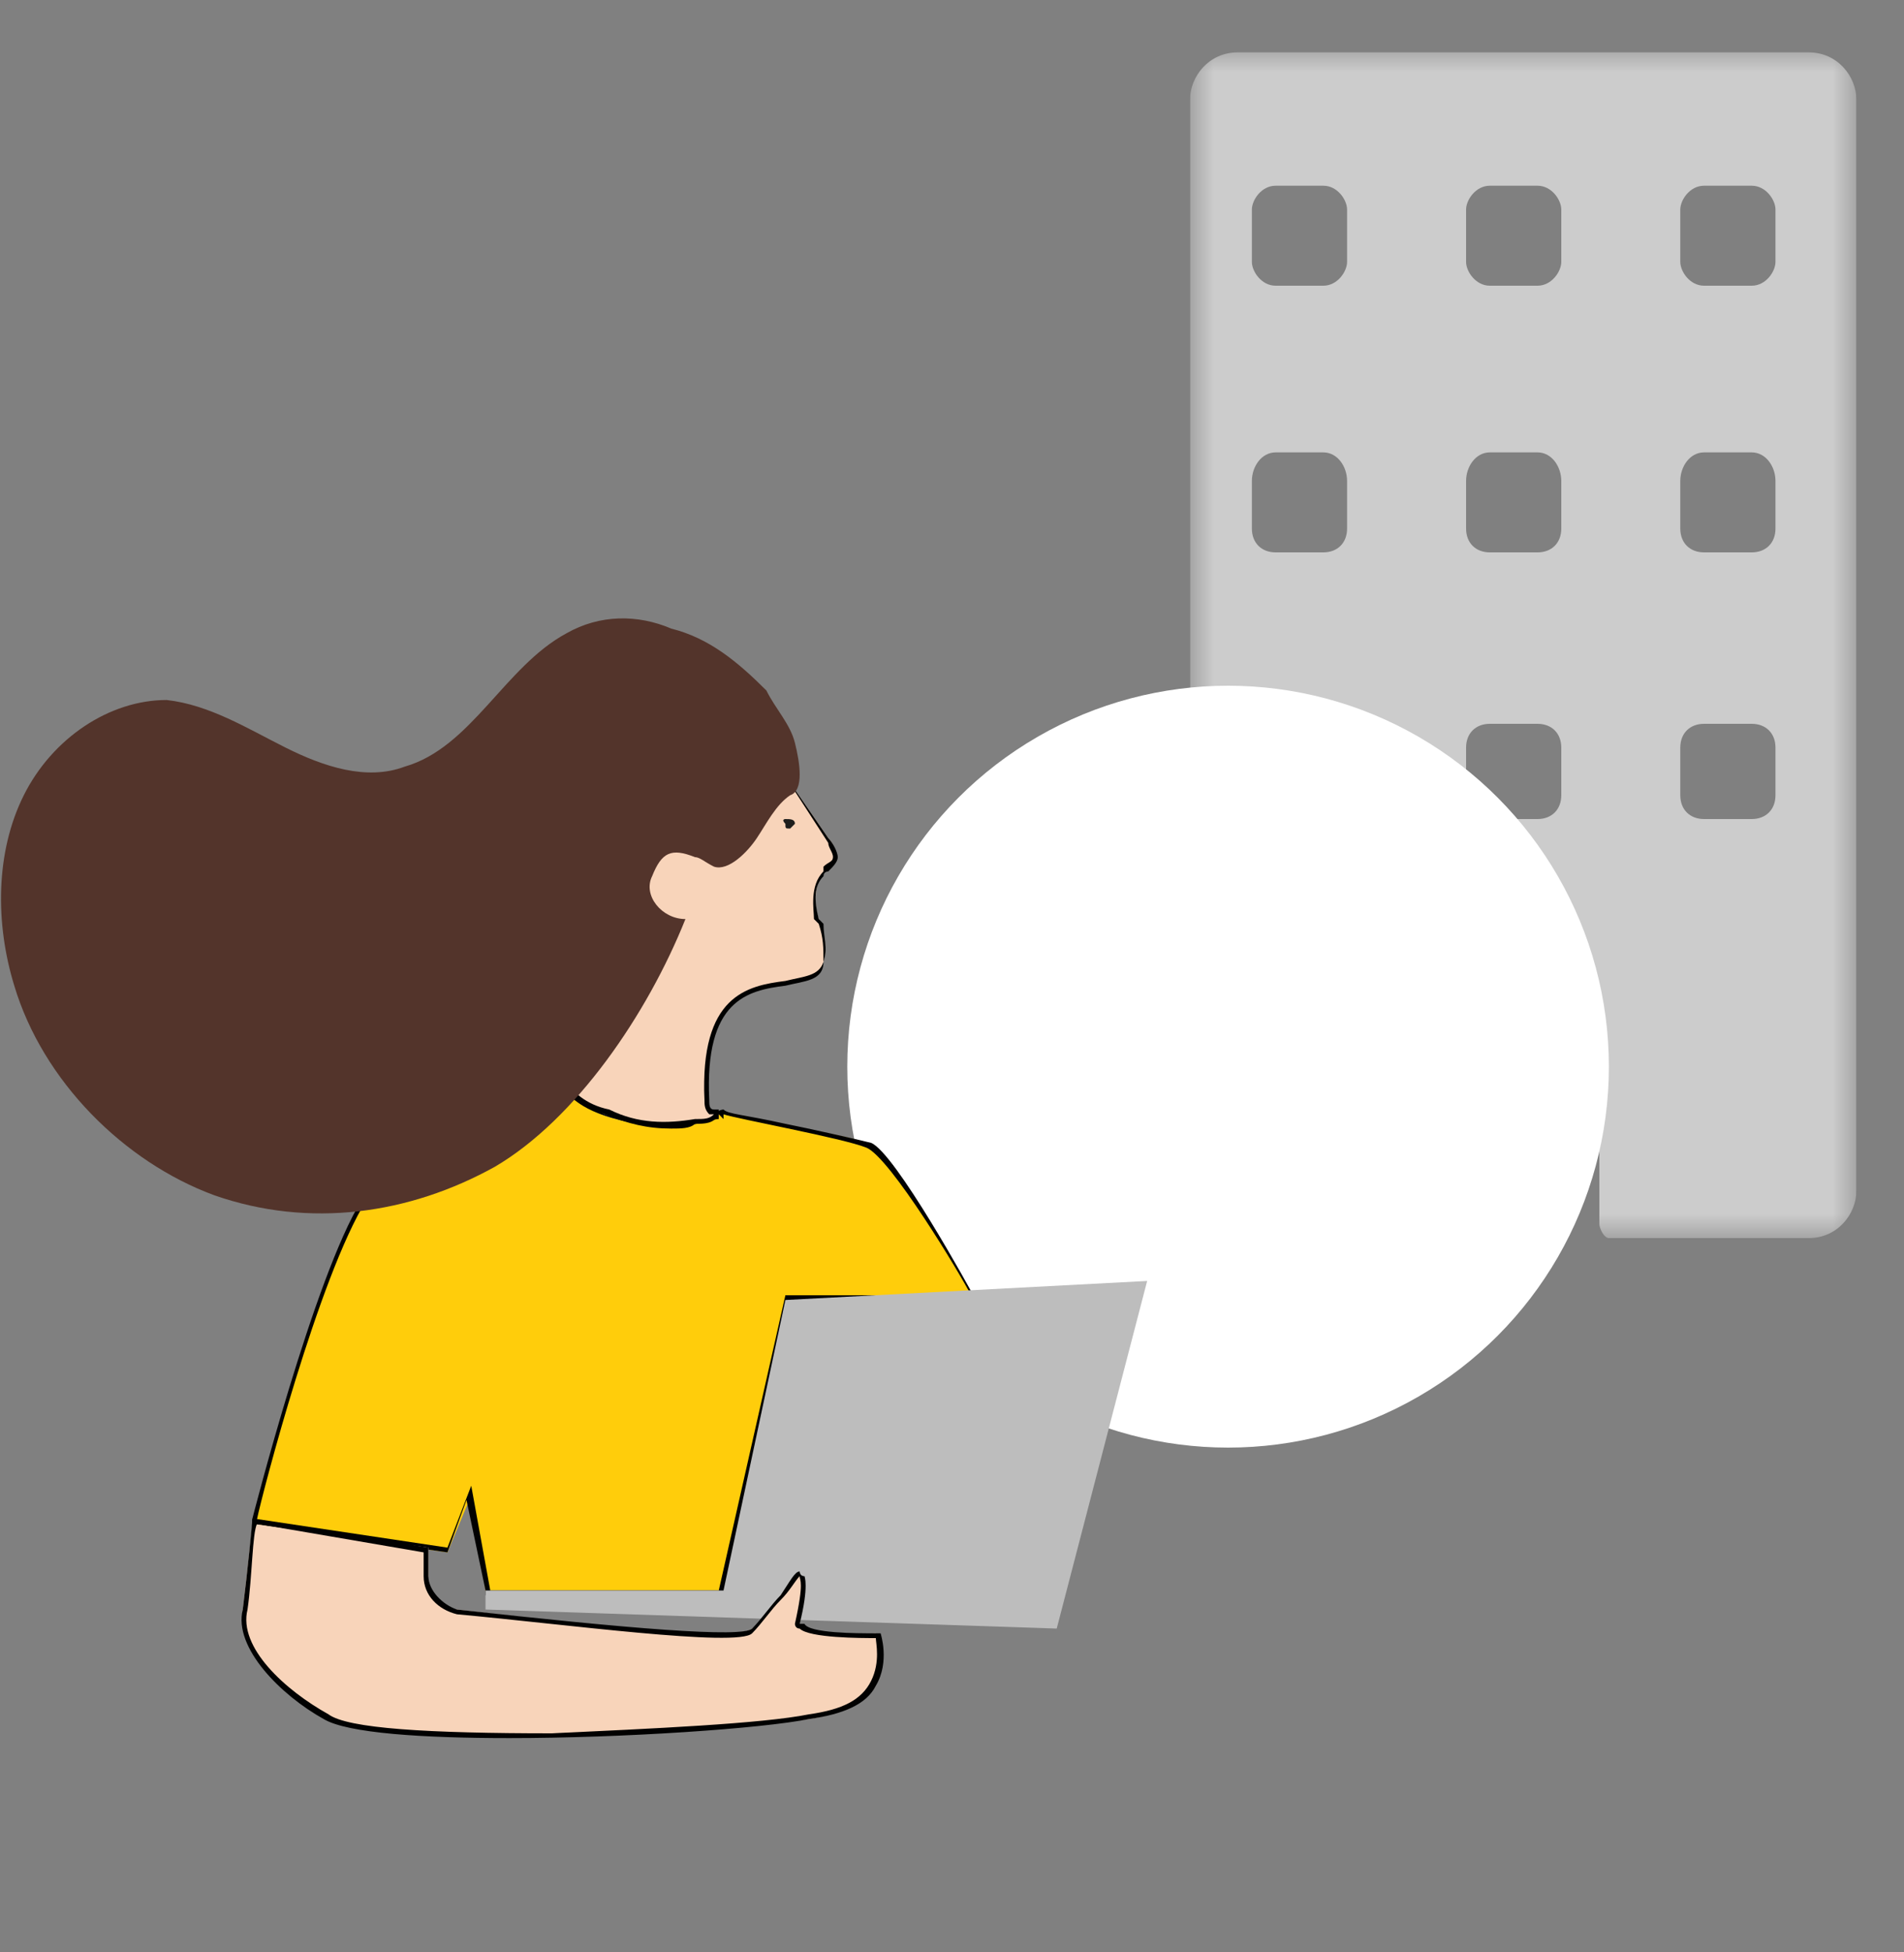 <svg xmlns="http://www.w3.org/2000/svg" width="40" height="41" viewBox="0 0 40 41" fill="none"><rect x="0" y="0" width="40" height="41" fill="#808080" stroke="none"/><defs><mask id="Mask-1"><path d="M39 1h-14v25h14v-25Z" fill="#fff"/></mask><clipPath id="ClipPath-1"><rect x="25" y="1" width="14" height="25" fill="#fff"/></clipPath></defs><style>
@keyframes a0_t { 0% { transform: translate(25.4px,24.7px) scale(0,0) translate(-25.4px,-24.7px); } 22.222% { transform: translate(25.4px,24.7px) scale(1.2,1.2) translate(-25.4px,-24.7px); } 33.333% { transform: translate(25.4px,24.7px) scale(1,1) translate(-25.4px,-24.7px); } 100% { transform: translate(25.4px,24.7px) scale(1,1) translate(-25.4px,-24.7px); } }
@keyframes a1_t { 0% { transform: translate(26.1px,21.7px) scale(0,0) translate(-26.1px,-21.7px); } 33.333% { transform: translate(26.1px,21.7px) scale(0,0) translate(-26.1px,-21.7px); } 55.556% { transform: translate(26.1px,21.7px) scale(1.2,1.2) translate(-26.1px,-21.7px); } 66.667% { transform: translate(26.1px,21.7px) scale(1,1) translate(-26.1px,-21.7px); } 100% { transform: translate(26.1px,21.7px) scale(1,1) translate(-26.1px,-21.7px); } }
@keyframes a2_t { 0% { transform: translate(26.7px,19.3px) scale(0,0) translate(-26.7px,-19.3px); } 66.667% { transform: translate(26.7px,19.3px) scale(0,0) translate(-26.7px,-19.3px); } 88.889% { transform: translate(26.7px,19.3px) scale(1.2,1.2) translate(-26.7px,-19.3px); } 100% { transform: translate(26.7px,19.3px) scale(1,1) translate(-26.7px,-19.3px); } }
</style><g clip-path="url(#ClipPath-1)"><g mask="url(#Mask-1)"><path fill-rule="evenodd" clip-rule="evenodd" d="M25 2.1c0-0.5 .4-1 1-1h12c.6 0 1 .5 1 1v22.9c0 .5-0.4 1-1 1h-4.2c-0.1 0-0.2-0.2-0.2-0.3v-3.6c0-0.3-0.3-0.5-0.5-0.5h-2c-0.3 0-0.5 .2-0.5 .5v3.6c0 .1-0.1 .3-0.3 .3h-4.3c-0.6 0-1-0.5-1-1v-22.9Zm1.3 2.3c0-0.2 .2-0.5 .5-0.5h1c.3 0 .5 .3 .5 .5v1.1c0 .2-0.2 .5-0.5 .5h-1c-0.3 0-0.5-0.3-0.5-0.5v-1.1Zm5-0.5c-0.3 0-0.5 .3-0.5 .5v1.1c0 .2 .2 .5 .5 .5h1c.3 0 .5-0.3 .5-0.5v-1.1c0-0.2-0.2-0.5-0.5-0.5h-1Zm4 .5c0-0.2 .2-0.5 .5-0.5h1c.3 0 .5 .3 .5 .5v1.1c0 .2-0.2 .5-0.5 .5h-1c-0.3 0-0.5-0.3-0.5-0.5v-1.1Zm-8.5 5.1c-0.3 0-0.5 .3-0.5 .6v1c0 .3 .2 .5 .5 .5h1c.3 0 .5-0.2 .5-0.5v-1c0-0.3-0.2-0.6-0.5-0.6h-1Zm4 .6c0-0.3 .2-0.6 .5-0.6h1c.3 0 .5 .3 .5 .6v1c0 .3-0.2 .5-0.5 .5h-1c-0.3 0-0.5-0.2-0.5-0.5v-1Zm5-0.6c-0.3 0-0.5 .3-0.5 .6v1c0 .3 .2 .5 .5 .5h1c.3 0 .5-0.2 .5-0.5v-1c0-0.3-0.2-0.6-0.5-0.6h-1Zm-9.5 6.2c0-0.3 .2-0.5 .5-0.5h1c.3 0 .5 .2 .5 .5v1c0 .3-0.2 .5-0.5 .5h-1c-0.3 0-0.5-0.2-0.5-0.5v-1Zm5-0.5c-0.3 0-0.5 .2-0.5 .5v1c0 .3 .2 .5 .5 .5h1c.3 0 .5-0.2 .5-0.5v-1c0-0.3-0.2-0.5-0.5-0.5h-1Zm4 .5c0-0.3 .2-0.5 .5-0.5h1c.3 0 .5 .2 .5 .5v1c0 .3-0.2 .5-0.5 .5h-1c-0.3 0-0.5-0.2-0.5-0.5v-1Z" fill="#ccc"/></g></g><ellipse cx="25.8" cy="22.4" fill="#fff" rx="8" ry="8"/><path d="M24 25.4c-0.4-0.7-0.1-1.6 .6-2.1c.7-0.4 1.7-0.1 2.1 .6c.4 .7 .2 1.7-0.6 2.1c-0.7 .4-1.6 .2-2.1-0.6Z" fill="#ff7900" transform="translate(25.4,24.7) scale(0,0) translate(-25.4,-24.7)" style="animation: .9s linear both a0_t;"/><path d="M24 21.8c-0.4 .2-0.8 .1-1-0.2c0-0.1 0-0.1 0-0.1c-0.2-0.3 0-0.8 .3-1c2.1-1 4.6-0.3 5.9 1.6c.2 .4 .1 .8-0.2 1c-0.3 .3-0.8 .2-1-0.2c-0.9-1.3-2.6-1.8-4-1.1Z" fill="#ff7900" transform="translate(26.1,21.7) scale(0,0) translate(-26.1,-21.7)" style="animation: .9s linear both a1_t;"/><path d="M22.5 19.2c-0.3 .2-0.7 .1-0.9-0.3c-0.2-0.4-0.1-0.8 .3-1c3.5-1.8 7.7-0.7 9.9 2.6c.2 .3 .1 .8-0.2 1c-0.4 .2-0.8 .1-1-0.2c-1.8-2.7-5.2-3.6-8.1-2.1Z" fill="#ff7900" transform="translate(26.7,19.3) scale(0,0) translate(-26.7,-19.3)" style="animation: .9s linear both a2_t;"/><path d="M15.2 23.4c0-0.1-0.6 .4-1.8 .2c-1.2-0.2-1.4-0.6-1.7-1c0 0-3.1 .9-4.1 2.6c-0.9 1.6-2.3 6.8-2.3 6.8l4.1 .6l.5-1.2l.3 2h5l1.3-6.1h4c0 0-1.7-3-2.3-3.3c-0.5-0.2-3.1-0.6-3-0.6Z" fill="#ffcd0b"/><path d="M15.2 33.5h-5v-0.1l-0.4-1.9l-0.4 1.1l-4.1-0.6v-0.1c0 0 1.3-5.1 2.3-6.7c.5-0.9 1.6-1.6 2.4-2c.9-0.4 1.7-0.6 1.7-0.6l.1 .1c.3 .3 .5 .6 1.6 .8c.9 .2 1.4 0 1.6-0.1c.1-0.1 .2-0.1 .2-0.1c.1 .1 .4 .1 1.3 .3c.5 .1 1.4 .3 1.8 .4c.5 .2 2.1 3.1 2.2 3.3h-3.9l-1.4 6.2Zm-4.9-0.1h4.8l1.4-6.2h3.9c-0.2-0.4-1.7-2.9-2.2-3.1c-0.5-0.2-2.7-0.6-3-0.7v.1l-0.1-0.1c0 0 0 0 0 .1c-0.2 0-0.8 .3-1.7 .1c-1.1-0.2-1.4-0.5-1.7-0.9c-0.3 .1-3.1 1-4 2.5c-1 1.6-2.2 6.2-2.3 6.7l4 .6l.5-1.3l.4 2.2Z" fill="#010101"/><path d="M16.3 16c0 0 0 0 0 0l1.1 1.6c.1 .1 .2 .3 .1 .4c0 .1-0.1 .2-0.2 .3c-0.2 .3-0.2 .7-0.1 1c.1 .3 .2 .6 .1 .9c-0.2 1-2.6-0.4-2.5 2.9c.1 .3 .2 .3 .3 .3c0 0 0 0 0 0c-0.1 .1-0.3 .2-0.5 .2c-0.6 .1-1.3 0-1.9-0.2c-0.3-0.2-0.7-0.4-0.9-0.7c-0.2-0.4-0.2-0.9-0.1-1.4c.1-0.9 .2-1.9 .5-2.8c.3-0.9 .8-1.7 1.5-2.2c.8-0.6 1.8-0.7 2.6-0.3Z" fill="#f8d4ba"/><path d="M14.1 23.7c-0.5 0-0.9-0.1-1.4-0.3c-0.4-0.2-0.7-0.4-0.9-0.7c-0.3-0.4-0.2-1-0.2-1.4c.1-0.9 .2-1.9 .5-2.8c.3-0.7 .7-1.7 1.6-2.3c.8-0.5 1.8-0.6 2.6-0.3v.1l1.1 1.6c.1 .1 .2 .3 .2 .4c0 .1-0.1 .2-0.2 .3c0 0-0.1 0-0.1 .1c-0.2 .2-0.2 .5-0.1 .9l.1 .1c0 .3 .1 .5 0 .8c0 .4-0.4 .4-0.8 .5c-0.8 .1-1.7 .3-1.6 2.4c0 .1 0 .2 .1 .2c0 0 0 0 .1 0c0 0 0 0 0 .1c.1 0 .1 0 0 0c-0.1 .2-0.3 .2-0.5 .2c-0.1 .1-0.3 .1-0.5 .1Zm1.2-7.9c-0.6 0-1.1 .2-1.5 .5c-0.9 .6-1.3 1.5-1.6 2.2c-0.3 .9-0.4 1.9-0.5 2.8c0 .5 0 1 .2 1.4c.1 .2 .4 .5 .9 .6c.6 .3 1.2 .3 1.8 .2c.2 0 .3 0 .4-0.1c0 0-0.1 0-0.1 0c-0.1-0.1-0.1-0.2-0.1-0.3c-0.1-2.2 .9-2.4 1.7-2.5c.4-0.1 .7-0.1 .8-0.4c0-0.3 0-0.5-0.1-0.8l-0.1-0.1c0-0.2-0.1-0.7 .2-1c0 0 0-0.1 0-0.1c.1-0.1 .2-0.1 .2-0.2c0-0.1-0.1-0.2-0.1-0.3l-1.1-1.7c-0.3-0.1-0.7-0.2-1-0.2Z" fill="#010101"/><path d="M16.6 16.7c-0.3 .2-0.5 .6-0.7 .9c-0.2 .3-0.6 .7-0.9 .6c-0.2-0.1-0.3-0.2-0.4-0.2c-0.5-0.2-0.7-0.1-0.9 .4c-0.2 .4 .2 .9 .7 .9c0 0 0 0 0 0c-0.8 2-2.3 4.2-4 5.2c-1.8 1-3.9 1.3-5.9 .6c-1.9-0.7-3.6-2.4-4.2-4.4c-0.4-1.3-0.4-2.8 .2-4c.6-1.2 1.8-2 3-2c.9 .1 1.7 .6 2.5 1c.8 .4 1.7 .7 2.5 .4c1.4-0.4 2.1-2.1 3.4-2.8c.7-0.4 1.5-0.4 2.2-0.1c.8 .2 1.4 .7 2 1.3c.2 .4 .5 .7 .6 1.1c.1 .4 .2 1-0.1 1.1Z" fill="#53342b"/><path d="M16.6 17.4c0 0 .1-0.1 .1-0.1c0-0.1-0.1-0.1-0.2-0.1c0 0-0.1 0 0 .1c0 .1 0 .1 .1 .1Z" fill="#1e1e1d"/><path d="M24.1 26.9l-7.6 .4l-1.3 6.1h-5v.4l12 .4l1.9-7.3Z" fill="#bdbdbd"/><path d="M9 33.1c-0.1 .4 .2 .7 .6 .7c1.7 .2 5.9 .7 6.2 .4c.4-0.3 .8-1.1 1-1.1c.1 0 0 .6 0 1c-0.1 .3 1.6 .2 1.6 .2c0 0 .6 1.5-1.4 1.8c-2 .3-9.1 .5-10.1 0c-1.1-0.6-1.9-1.5-1.8-2.3c.1-0.8 .2-1.8 .2-1.8l3.7 .5v.6Z" fill="#f8d4ba"/><path d="M10.7 36.5c-1.8 0-3.4-0.1-3.9-0.4c-0.9-0.5-1.9-1.5-1.7-2.3c.1-0.8 .2-1.8 .2-1.9l3.7 .6v.6c0 .3 .3 .6 .6 .7c3.6 .4 6 .6 6.2 .4c.2-0.2 .4-0.5 .6-0.7c.2-0.3 .3-0.5 .4-0.5c0 0 0 .1 .1 .1c0 0 .1 .2-0.1 1c0 0 0 0 .1 0c.1 .2 1.1 .2 1.5 .2h.1c0 0 .2 .6-0.1 1.1c-0.2 .4-0.7 .6-1.4 .7c-1 .2-3.9 .4-6.3 .4Zm-5.3-4.5c-0.1 .2-0.1 1.1-0.2 1.8c-0.2 .8 .8 1.7 1.7 2.2c.4 .3 2.1 .4 4.7 .4c2.1-0.1 4.4-0.2 5.4-0.4c.7-0.1 1.1-0.3 1.3-0.7c.2-0.4 .1-0.8 .1-0.9c-0.3 0-1.4 0-1.6-0.2c-0.1 0-0.1-0.1-0.1-0.1c.2-0.9 .1-0.9 .1-1c-0.1 .1-0.2 .3-0.4 .5c-0.2 .2-0.4 .5-0.6 .7c-0.3 .3-4-0.2-6.2-0.4c-0.4-0.1-0.7-0.4-0.7-0.8v-0.5l-3.5-0.6Z" fill="#010101"/></svg>